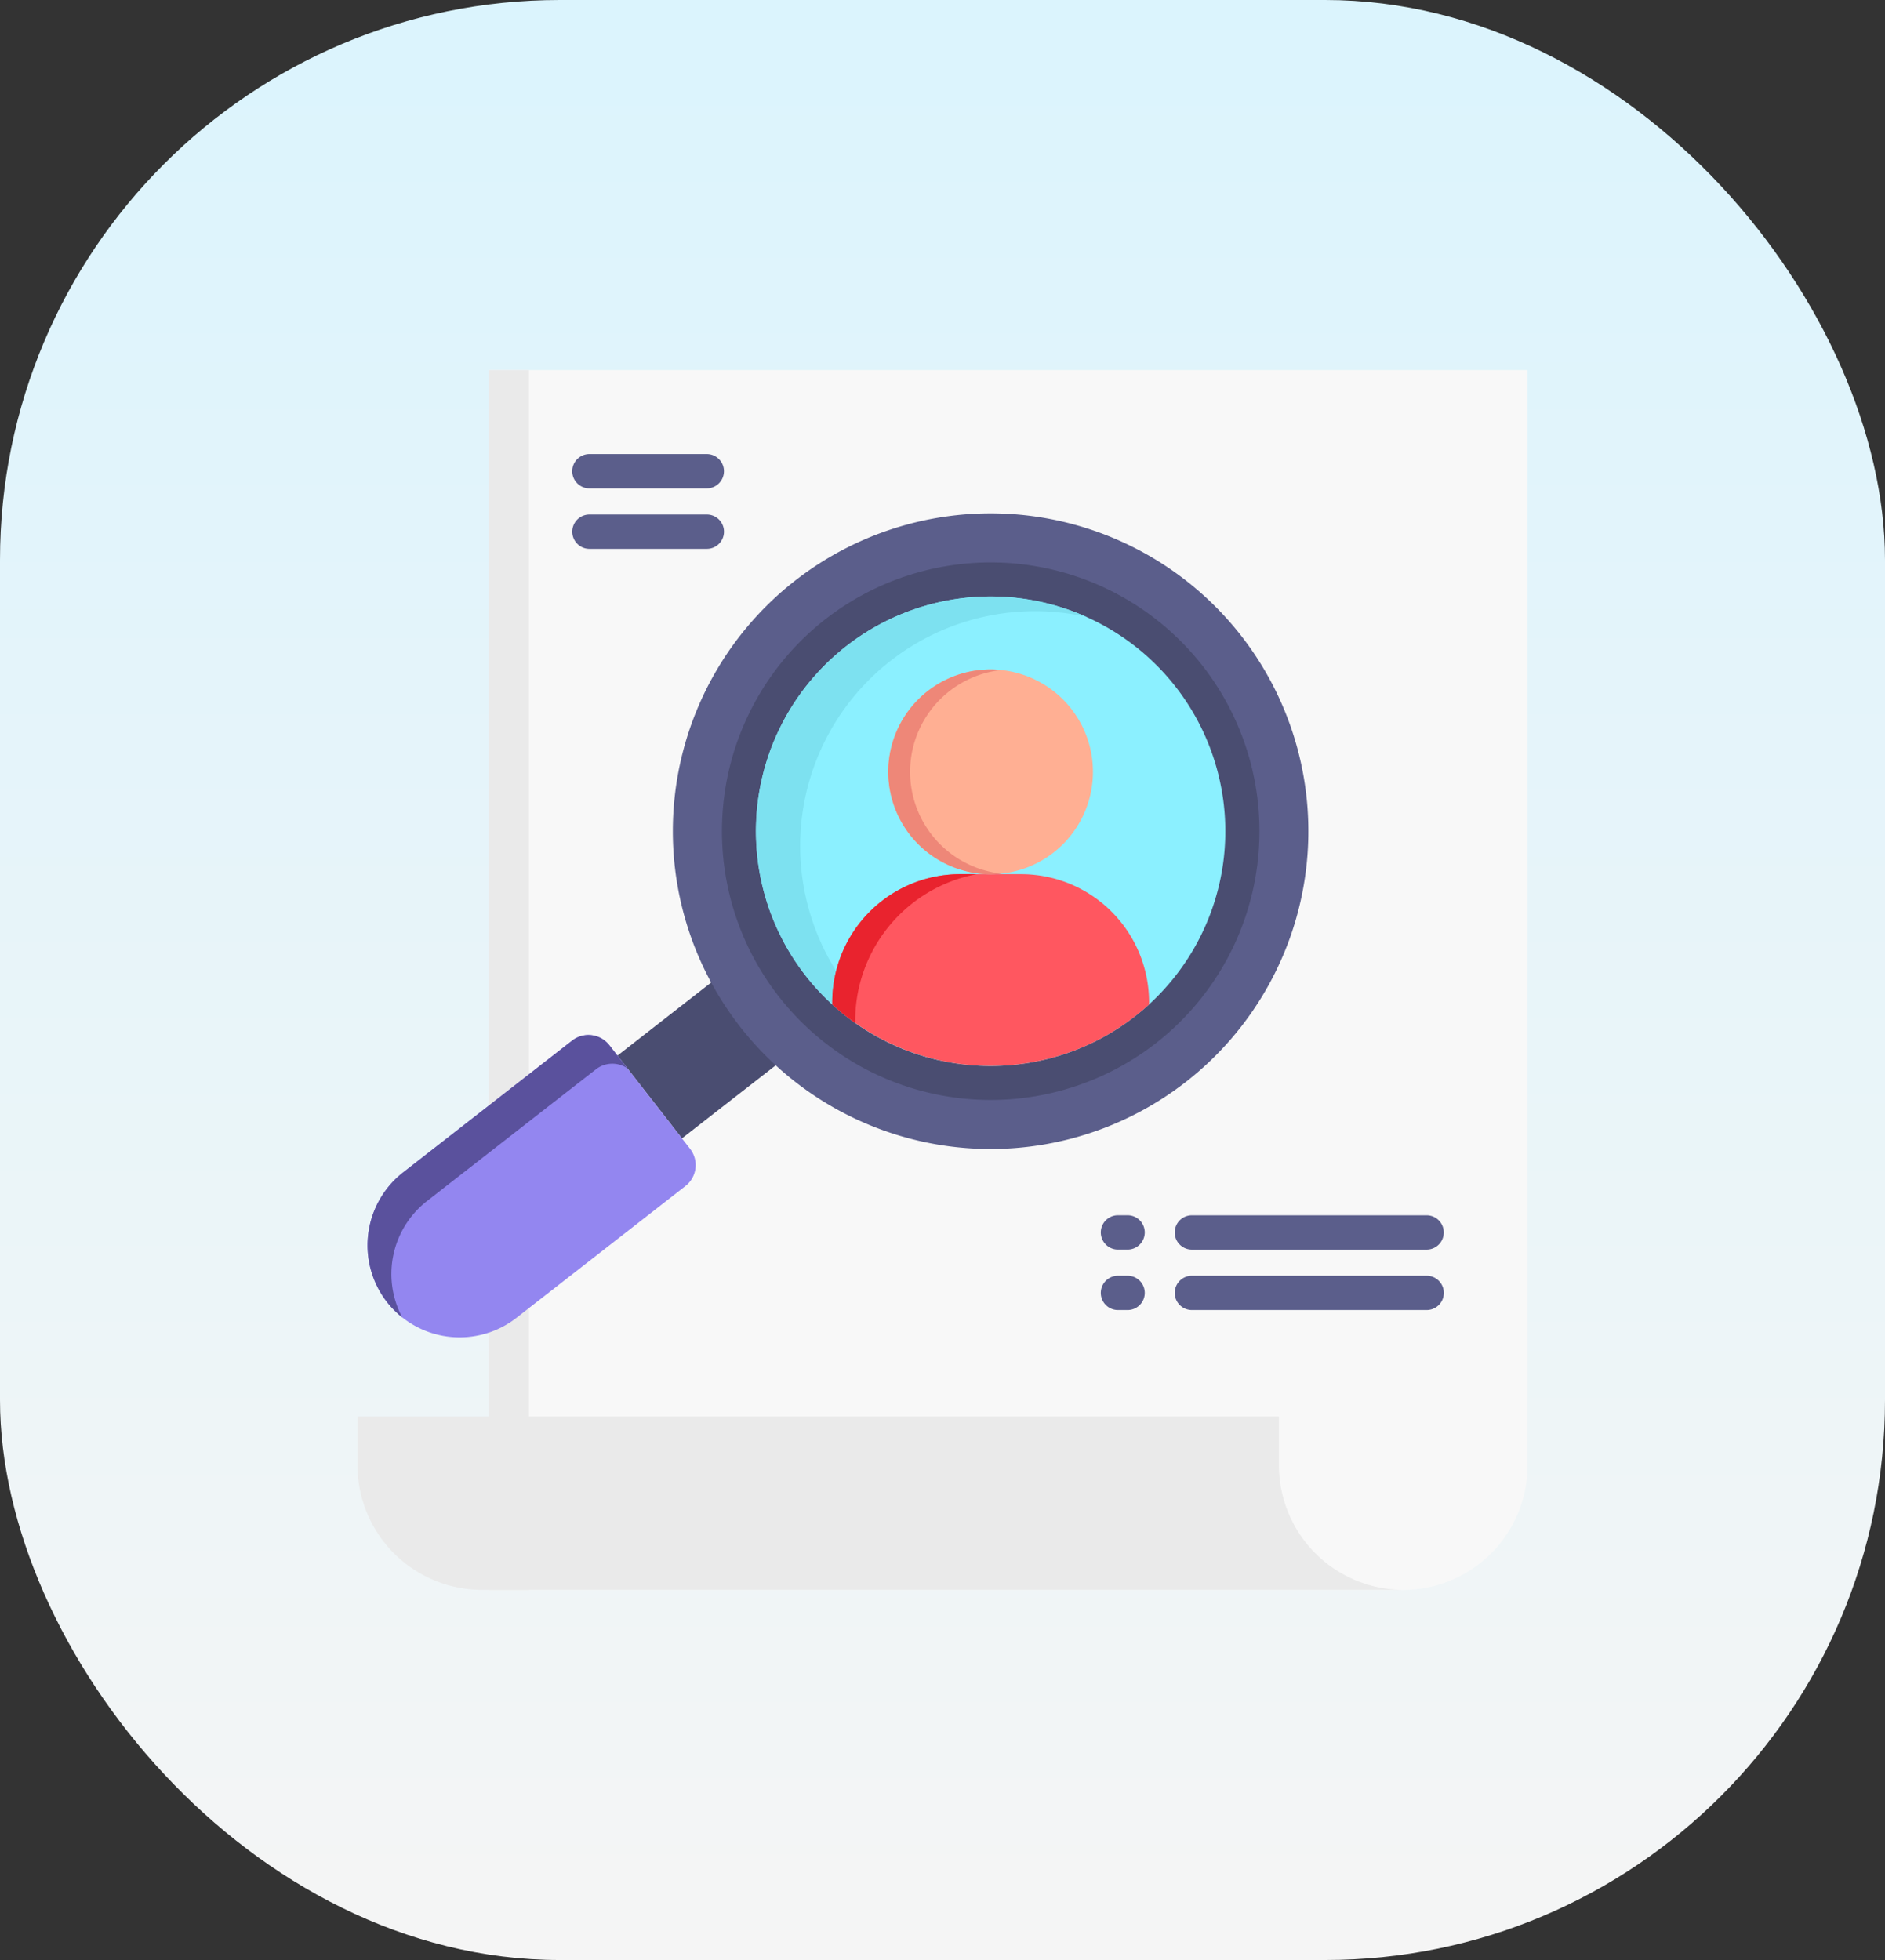 <?xml version="1.0" encoding="UTF-8"?>
<svg xmlns="http://www.w3.org/2000/svg" xmlns:xlink="http://www.w3.org/1999/xlink" width="101" height="105" viewBox="0 0 101 105">
  <rect x="0" y="0" width="101" height="105" fill="#333333" stroke="none"/>
  <defs>
    <linearGradient id="linear-gradient" x1="0.5" x2="0.5" y2="1" gradientUnits="objectBoundingBox">
      <stop offset="0" stop-color="#dbf4fd"></stop>
      <stop offset="1" stop-color="#f5f5f5"></stop>
    </linearGradient>
  </defs>
  <g id="Group_24550" data-name="Group 24550" transform="translate(-564 -772)">
    <rect id="Rectangle_1743" data-name="Rectangle 1743" width="101" height="105" rx="30" transform="translate(564 772)" fill="url(#linear-gradient)"></rect>
    <g id="head-hunting" transform="translate(572.242 791.323)">
      <g id="Group_24668" data-name="Group 24668" transform="translate(17.936 0.5)">
        <path id="Path_15853" data-name="Path 15853" d="M121.5.5H65.829V65.853h49.008A6.678,6.678,0,0,0,121.5,59.2V.5Z" transform="translate(-65.829 -0.5)" fill="#f8f8f8" fill-rule="evenodd"></path>
      </g>
      <g id="Group_24669" data-name="Group 24669" transform="translate(17.936 0.5)">
        <path id="Path_15854" data-name="Path 15854" d="M65.829.5h2.165V65.853H65.829Z" transform="translate(-65.829 -0.5)" fill="#eaeaea" fill-rule="evenodd"></path>
      </g>
      <g id="Group_24670" data-name="Group 24670" transform="translate(10.913 56.564)">
        <path id="Path_15855" data-name="Path 15855" d="M10.913,441.5a6.678,6.678,0,0,0,6.659,6.655H66.944a6.675,6.675,0,0,1-6.659-6.655V438.87H10.913Z" transform="translate(-10.913 -438.87)" fill="#eaeaea" fill-rule="evenodd"></path>
      </g>
      <path id="Path_15856" data-name="Path 15856" d="M324.7,355.465a.919.919,0,0,1-.919.919h-.517a.919.919,0,0,1,0-1.838h.517A.919.919,0,0,1,324.7,355.465Zm-.919,2.321h-.517a.919.919,0,0,0,0,1.838h.517a.919.919,0,0,0,0-1.838Zm3.441-1.4h12.581a.919.919,0,0,0,0-1.838H327.225a.919.919,0,0,0,0,1.838Zm12.581,1.4H327.225a.919.919,0,0,0,0,1.838h12.581a.919.919,0,0,0,0-1.838Z" transform="translate(-271.605 -308.766)" fill="#5b5e8b"></path>
      <path id="Path_15857" data-name="Path 15857" d="M100.879,36.614a.919.919,0,0,1,.919-.919h6.291a.919.919,0,0,1,0,1.838H101.8A.919.919,0,0,1,100.879,36.614Zm7.209,2.321H101.8a.919.919,0,0,0,0,1.838h6.291a.919.919,0,0,0,0-1.838Z" transform="translate(-78.46 -30.694)" fill="#5b5e8b"></path>
      <g id="Group_24671" data-name="Group 24671" transform="translate(24.841 29.483)">
        <path id="Path_15858" data-name="Path 15858" d="M129.747,227.117l3.46,4.438-9.936,7.741-3.456-4.434Z" transform="translate(-119.815 -227.117)" fill="#4a4d71" fill-rule="evenodd"></path>
      </g>
      <g id="Group_24672" data-name="Group 24672" transform="translate(27.81 8.18)">
        <path id="Path_15859" data-name="Path 15859" d="M173.49,67.113a17.026,17.026,0,1,1-23.9-2.961A17.026,17.026,0,0,1,173.49,67.113Z" transform="translate(-143.035 -60.553)" fill="#5b5e8b" fill-rule="evenodd"></path>
      </g>
      <g id="Group_24673" data-name="Group 24673" transform="translate(11.448 36.122)">
        <path id="Path_15860" data-name="Path 15860" d="M16.137,293.332a4.956,4.956,0,0,0,6.934.859l9.066-7.068a1.421,1.421,0,0,0,.246-1.994l-4.326-5.554a1.423,1.423,0,0,0-1.99-.246L17,286.4a4.956,4.956,0,0,0-.859,6.934Z" transform="translate(-15.099 -279.031)" fill="#9386f0" fill-rule="evenodd"></path>
      </g>
      <g id="Group_24674" data-name="Group 24674" transform="translate(30.433 10.804)">
        <path id="Path_15861" data-name="Path 15861" d="M189.306,86.617a14.4,14.4,0,1,1-20.215-2.5,14.407,14.407,0,0,1,20.215,2.5Z" transform="translate(-163.542 -81.07)" fill="#4a4d71" fill-rule="evenodd"></path>
      </g>
      <g id="Group_24675" data-name="Group 24675" transform="translate(32.26 12.63)">
        <path id="Path_15862" data-name="Path 15862" d="M200.317,100.187A12.576,12.576,0,1,1,182.669,98,12.576,12.576,0,0,1,200.317,100.187Z" transform="translate(-177.823 -95.342)" fill="#8bf0ff" fill-rule="evenodd"></path>
      </g>
      <g id="Group_24676" data-name="Group 24676" transform="translate(11.448 36.122)">
        <path id="Path_15863" data-name="Path 15863" d="M16.137,293.333a4.934,4.934,0,0,0,.822.826,4.952,4.952,0,0,1,1.317-6.22l9.069-7.072a1.431,1.431,0,0,1,1.678-.048l-.967-1.242a1.423,1.423,0,0,0-1.99-.246L17,286.4A4.956,4.956,0,0,0,16.137,293.333Z" transform="translate(-15.099 -279.032)" fill="#5a519d" fill-rule="evenodd"></path>
      </g>
      <g id="Group_24677" data-name="Group 24677" transform="translate(32.26 12.63)">
        <path id="Path_15864" data-name="Path 15864" d="M187.613,120.186a12.577,12.577,0,1,1,7.935-23.741,12.579,12.579,0,0,0-7.935,23.741Z" transform="translate(-177.823 -95.346)" fill="#7de1f0" fill-rule="evenodd"></path>
      </g>
      <g id="Group_24678" data-name="Group 24678" transform="translate(36.351 27.507)">
        <path id="Path_15865" data-name="Path 15865" d="M216.647,211.671h3.3a6.857,6.857,0,0,1,6.837,6.837v.145c-.242.219-.491.432-.755.636a12.581,12.581,0,0,1-16.216-.636v-.145A6.857,6.857,0,0,1,216.647,211.671Z" transform="translate(-209.81 -211.671)" fill="#ff5760" fill-rule="evenodd"></path>
      </g>
      <g id="Group_24679" data-name="Group 24679" transform="translate(36.351 27.507)">
        <path id="Path_15866" data-name="Path 15866" d="M216.647,211.671h.9a7.994,7.994,0,0,0-6.506,7.976,12.4,12.4,0,0,1-1.231-.993v-.145A6.857,6.857,0,0,1,216.647,211.671Z" transform="translate(-209.81 -211.671)" fill="#e9232e" fill-rule="evenodd"></path>
      </g>
      <g id="Group_24680" data-name="Group 24680" transform="translate(39.353 16.541)">
        <path id="Path_15867" data-name="Path 15867" d="M238.766,136.89a5.483,5.483,0,1,0-5.483-5.483A5.493,5.493,0,0,0,238.766,136.89Z" transform="translate(-233.283 -125.923)" fill="#ffaf93" fill-rule="evenodd"></path>
      </g>
      <g id="Group_24681" data-name="Group 24681" transform="translate(39.353 16.541)">
        <path id="Path_15868" data-name="Path 15868" d="M238.766,125.923c.2,0,.391.011.584.03a5.485,5.485,0,0,0,0,10.907c-.193.019-.387.03-.584.03a5.483,5.483,0,0,1,0-10.967Z" transform="translate(-233.283 -125.923)" fill="#ee8778" fill-rule="evenodd"></path>
      </g>
    </g>
  </g>
</svg>
